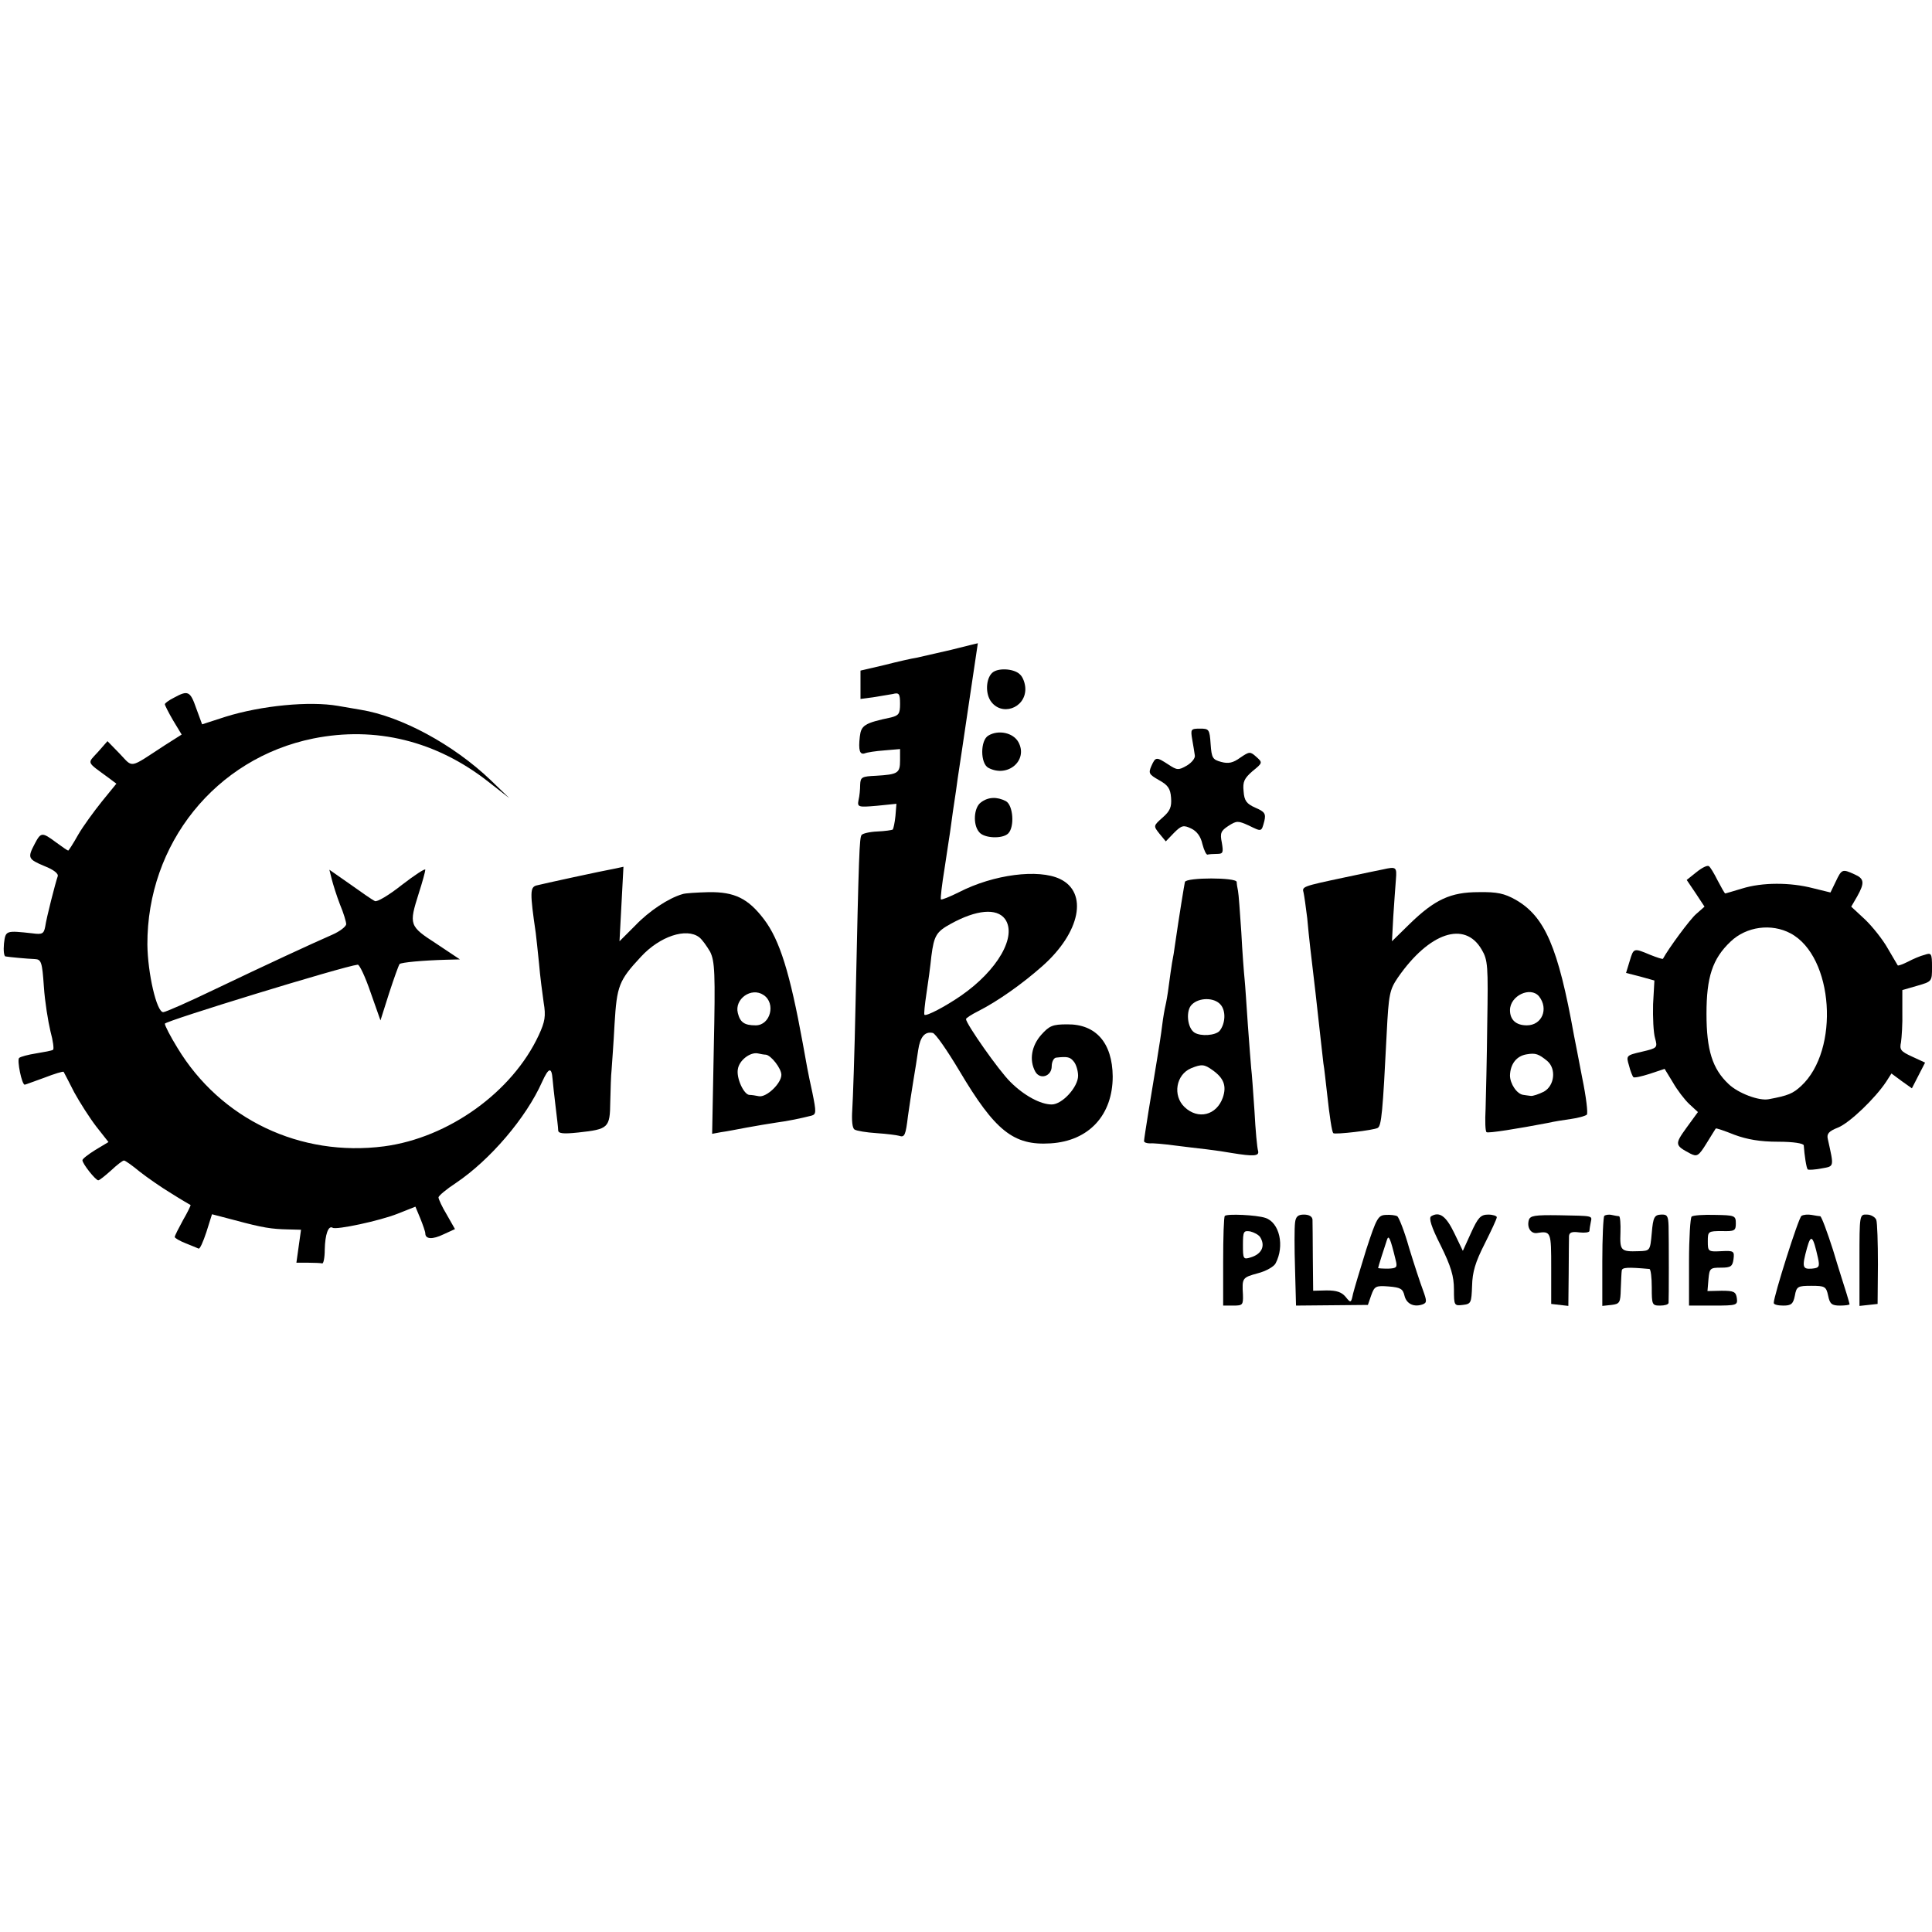 <?xml version="1.0" standalone="no"?>
<!DOCTYPE svg PUBLIC "-//W3C//DTD SVG 20010904//EN"
 "http://www.w3.org/TR/2001/REC-SVG-20010904/DTD/svg10.dtd">
<svg version="1.0" xmlns="http://www.w3.org/2000/svg"
 width="586pt" height="586pt" viewBox="0 0 586 586"
 preserveAspectRatio="xMidYMid meet">
<g transform="translate(0,586) scale(0.1,-0.1)"
fill="#000000" stroke="none">
<path d="M2885 3889 c-44 -10 -91 -21 -105 -24 -14 -2 -58 -12 -97 -22 l-73
-17 0 -43 0 -43 38 5 c20 3 47 8 60 10 19 5 22 1 22 -30 0 -30 -4 -35 -27 -41
-81 -17 -91 -24 -95 -58 -5 -42 0 -56 15 -51 7 3 33 7 60 9 l47 4 0 -34 c0
-39 -6 -43 -73 -47 -43 -2 -47 -4 -48 -27 0 -14 -2 -35 -5 -47 -4 -21 -1 -22
56 -17 l59 6 -3 -37 c-2 -20 -6 -38 -8 -41 -3 -2 -24 -5 -47 -6 -23 -1 -45 -6
-48 -11 -6 -11 -8 -46 -18 -512 -3 -148 -8 -293 -10 -322 -2 -31 0 -55 7 -59
6 -4 36 -9 67 -11 31 -2 61 -6 68 -8 17 -6 20 2 27 60 4 28 11 75 16 105 5 30
12 73 15 95 6 40 20 57 44 52 8 -1 44 -53 81 -115 108 -182 164 -227 276 -220
117 7 189 86 189 203 -1 102 -51 159 -138 158 -44 0 -54 -4 -79 -32 -29 -33
-37 -76 -18 -111 14 -26 50 -15 50 16 0 13 6 25 13 26 35 4 43 2 54 -12 7 -8
13 -28 13 -43 0 -34 -48 -87 -80 -87 -34 0 -84 27 -125 68 -35 34 -135 177
-135 191 0 3 17 14 37 24 59 30 133 82 195 137 115 102 139 223 53 264 -65 31
-201 14 -306 -40 -28 -14 -53 -24 -55 -22 -2 3 3 45 11 94 7 49 17 109 20 134
3 25 8 56 10 70 2 14 7 45 10 70 4 25 19 127 34 228 15 100 27 182 27 181 -1
0 -37 -9 -81 -20z m163 -816 c38 -52 -22 -156 -133 -233 -48 -33 -105 -63
-111 -58 -2 2 1 31 6 64 5 32 12 84 15 114 8 62 15 74 59 98 78 43 139 48 164
15z"/>
<path d="M3013 3822 c-21 -14 -26 -60 -9 -87 32 -49 106 -24 106 35 0 16 -7
36 -16 44 -16 17 -61 21 -81 8z"/>
<path d="M528 3744 c-16 -8 -28 -17 -28 -20 0 -3 11 -25 25 -49 l26 -43 -52
-33 c-109 -71 -94 -69 -136 -25 l-37 38 -29 -33 c-33 -36 -36 -28 32 -78 l24
-18 -44 -54 c-24 -30 -57 -75 -72 -101 -15 -27 -29 -48 -30 -48 -2 0 -18 11
-37 25 -43 32 -46 31 -65 -5 -22 -42 -20 -46 30 -67 28 -11 43 -23 40 -31 -7
-20 -34 -125 -38 -153 -4 -21 -9 -24 -38 -20 -82 9 -82 9 -87 -31 -2 -21 0
-39 5 -39 11 -2 64 -7 89 -8 19 -1 22 -9 27 -83 3 -46 13 -107 20 -136 8 -29
11 -54 8 -56 -4 -3 -27 -7 -51 -11 -25 -4 -48 -10 -52 -14 -7 -6 8 -81 17 -81
2 0 28 10 59 21 31 12 57 20 59 18 1 -2 16 -30 32 -62 17 -31 47 -78 67 -104
l37 -47 -40 -24 c-21 -13 -39 -27 -39 -31 0 -11 40 -61 48 -61 4 0 21 14 39
30 18 17 35 30 39 30 4 0 25 -15 48 -34 23 -18 66 -48 96 -66 30 -19 56 -34
58 -35 1 -1 -9 -22 -23 -46 -13 -24 -25 -47 -25 -51 0 -3 15 -12 33 -19 17 -7
35 -14 39 -16 4 -3 14 20 24 50 l17 54 69 -18 c85 -23 112 -27 162 -28 l39 -1
-7 -50 -7 -50 36 0 c19 0 38 -1 42 -2 4 -2 8 17 8 42 1 46 11 74 24 66 11 -7
143 21 198 43 l53 21 15 -36 c8 -20 15 -40 15 -45 0 -18 22 -19 55 -3 l35 16
-25 44 c-14 23 -25 47 -25 52 0 5 24 25 53 44 104 70 213 198 261 306 20 44
29 47 32 9 1 -12 5 -49 9 -82 4 -33 8 -66 8 -73 0 -10 14 -12 61 -7 92 10 96
14 97 93 1 37 2 81 4 97 1 17 6 79 9 139 7 116 13 132 80 204 57 62 138 89
177 59 9 -7 23 -27 33 -44 14 -29 16 -63 11 -292 l-5 -260 27 5 c16 2 51 9 78
14 28 5 68 12 89 15 38 5 75 13 107 21 15 4 15 11 3 70 -14 63 -18 88 -29 149
-39 214 -70 314 -118 377 -48 63 -89 83 -167 82 -36 -1 -72 -3 -80 -6 -42 -12
-101 -51 -143 -95 l-48 -48 6 113 6 113 -23 -5 c-44 -8 -223 -47 -242 -52 -18
-6 -19 -21 -1 -144 2 -14 6 -56 10 -93 3 -37 10 -90 14 -118 7 -41 4 -58 -15
-99 -80 -172 -273 -311 -469 -337 -254 -33 -496 82 -627 299 -21 34 -38 67
-38 73 0 8 541 174 585 179 5 1 23 -37 39 -84 l30 -85 26 82 c15 46 29 85 32
89 6 5 70 11 143 13 l40 1 -72 48 c-82 53 -83 57 -53 152 11 34 20 67 20 72 0
5 -32 -16 -71 -46 -39 -31 -76 -53 -82 -49 -7 3 -40 26 -75 51 l-63 44 7 -28
c4 -16 15 -51 25 -77 11 -26 19 -53 19 -60 0 -7 -19 -22 -42 -32 -64 -28 -196
-89 -357 -166 -79 -38 -149 -69 -156 -69 -20 0 -47 118 -48 205 -1 306 207
565 503 625 189 38 373 -7 531 -131 l64 -50 -57 55 c-113 108 -271 193 -393
213 -16 3 -48 8 -70 12 -86 15 -232 1 -341 -33 l-71 -23 -18 49 c-18 52 -25
55 -67 32z m1788 -902 c38 -25 21 -92 -24 -92 -34 0 -47 9 -54 37 -11 43 41
80 78 55z m7 -181 c16 -2 47 -42 47 -61 0 -26 -45 -69 -68 -65 -9 2 -23 4 -29
4 -17 1 -40 51 -35 78 4 27 37 52 60 48 9 -2 20 -4 25 -4z"/>
<path d="M3616 3618 c3 -18 7 -40 8 -49 2 -8 -9 -22 -24 -31 -26 -15 -30 -14
-56 3 -37 24 -39 24 -52 -5 -9 -21 -7 -25 23 -42 27 -15 35 -25 37 -54 2 -28
-3 -40 -26 -60 -28 -25 -28 -25 -9 -49 l19 -23 25 26 c23 23 29 24 52 13 17
-8 29 -24 34 -47 5 -19 12 -34 16 -32 4 1 17 2 28 2 19 0 20 4 15 34 -6 29 -3
36 20 51 25 16 29 16 62 1 39 -19 38 -20 47 14 5 22 1 28 -27 40 -27 12 -34
21 -36 50 -3 29 2 39 27 61 31 25 31 26 12 43 -19 17 -21 17 -49 -2 -22 -16
-36 -19 -58 -13 -26 7 -29 12 -32 54 -3 45 -5 47 -32 47 -28 0 -29 -2 -24 -32z"/>
<path d="M2998 3629 c-25 -14 -25 -85 0 -98 59 -31 121 23 91 78 -16 29 -61
38 -91 20z"/>
<path d="M2975 3426 c-21 -15 -25 -67 -5 -90 15 -19 71 -21 88 -4 20 20 15 86
-7 98 -27 14 -54 13 -76 -4z"/>
<path d="M5146 3215 l-30 -24 27 -40 27 -41 -25 -22 c-19 -16 -85 -106 -101
-136 -1 -2 -19 4 -39 12 -50 21 -50 21 -62 -19 l-11 -36 43 -11 43 -12 -4 -72
c-1 -40 1 -86 6 -103 8 -29 7 -30 -40 -41 -48 -11 -48 -12 -39 -42 4 -17 11
-33 13 -35 3 -3 25 2 50 10 l45 15 25 -41 c13 -23 36 -53 50 -66 l26 -24 -35
-48 c-36 -50 -35 -53 12 -78 20 -10 25 -8 49 31 15 24 27 44 28 45 1 2 27 -7
57 -19 38 -14 77 -21 132 -21 47 0 77 -5 78 -11 2 -30 8 -69 12 -73 3 -2 21
-1 42 3 39 7 38 3 19 89 -4 16 3 24 31 35 35 14 113 89 146 139 l16 25 31 -23
31 -22 20 39 20 39 -39 18 c-35 16 -39 21 -34 44 2 14 5 56 4 92 l0 66 45 13
c45 13 45 13 45 57 0 41 -2 44 -22 37 -13 -3 -36 -13 -51 -21 -16 -8 -30 -13
-31 -11 -1 2 -15 25 -30 51 -15 27 -47 67 -69 88 l-42 39 18 31 c23 41 22 54
-8 67 -37 17 -39 16 -57 -22 l-16 -33 -53 13 c-69 18 -154 18 -215 -1 -27 -8
-50 -15 -51 -15 -2 0 -12 18 -23 39 -11 22 -23 42 -27 44 -5 3 -21 -5 -37 -18z
m285 -186 c131 -70 150 -354 32 -463 -25 -23 -39 -29 -98 -40 -29 -6 -93 18
-122 46 -49 46 -67 103 -67 213 0 111 18 167 73 219 48 46 124 56 182 25z"/>
<path d="M4195 3223 c-11 -2 -63 -13 -115 -24 -132 -28 -131 -28 -126 -47 2
-9 7 -44 11 -77 6 -66 10 -98 25 -225 5 -47 12 -107 15 -135 3 -27 7 -63 9
-80 3 -16 7 -57 11 -90 8 -74 15 -118 19 -122 5 -5 124 9 135 16 11 7 15 45
27 286 6 120 9 133 34 170 95 137 203 173 254 85 19 -32 20 -49 17 -225 -1
-104 -4 -220 -5 -258 -2 -37 -1 -69 3 -71 5 -4 97 11 186 28 17 4 48 9 70 12
22 3 43 9 48 13 4 4 -2 54 -14 112 -11 57 -22 115 -25 129 -48 267 -88 360
-177 411 -34 19 -56 24 -112 23 -85 0 -133 -22 -210 -97 l-53 -52 4 75 c3 41
6 92 8 113 3 37 1 39 -39 30z m473 -385 c30 -38 9 -88 -37 -88 -33 0 -51 17
-51 46 0 44 62 73 88 42z m25 -196 c28 -24 22 -75 -10 -93 -16 -8 -34 -14 -40
-13 -7 1 -17 2 -22 3 -20 2 -41 34 -41 59 1 35 20 59 50 64 28 5 37 1 63 -20z"/>
<path d="M3594 3185 c-2 -9 -17 -100 -30 -190 -2 -16 -6 -41 -9 -55 -2 -14 -7
-45 -10 -70 -3 -25 -8 -52 -10 -60 -2 -8 -7 -35 -10 -60 -3 -25 -10 -70 -15
-100 -17 -101 -40 -243 -40 -251 0 -4 8 -7 18 -7 9 1 42 -2 72 -6 30 -4 75 -9
100 -12 25 -3 59 -8 75 -11 67 -11 85 -10 81 6 -3 9 -8 63 -11 121 -4 58 -8
116 -10 130 -1 14 -6 72 -10 130 -4 58 -8 121 -10 140 -2 19 -7 84 -10 143 -4
59 -8 116 -10 125 -2 9 -4 22 -4 27 -1 14 -152 14 -157 0z m108 -372 c17 -19
15 -58 -3 -80 -13 -14 -57 -17 -76 -5 -22 14 -27 67 -8 85 22 22 68 22 87 0z
m-24 -199 c34 -24 43 -48 31 -83 -19 -54 -75 -68 -116 -29 -37 35 -26 99 20
118 32 13 40 12 65 -6z"/>
<path d="M3715 2172 c-3 -3 -5 -65 -5 -139 l0 -133 31 0 c28 0 30 2 29 33 -3
51 -2 52 45 65 24 6 49 20 54 30 28 53 12 124 -31 138 -27 9 -116 13 -123 6z
m107 -64 c17 -27 5 -52 -29 -62 -22 -7 -23 -4 -23 38 0 41 2 44 22 41 12 -3
25 -10 30 -17z"/>
<path d="M3928 2151 c-2 -15 -2 -77 0 -139 l3 -112 109 1 109 1 10 29 c10 28
14 30 53 27 36 -3 43 -7 48 -28 6 -25 29 -36 56 -26 12 5 12 10 0 43 -8 21
-27 79 -42 128 -14 50 -31 93 -36 96 -5 3 -21 5 -35 4 -23 -1 -28 -10 -59
-105 -18 -58 -36 -118 -40 -134 -6 -29 -7 -29 -23 -9 -12 14 -27 19 -57 19
l-41 -1 -1 100 c0 55 -1 107 -1 116 -1 9 -10 15 -26 15 -18 0 -25 -6 -27 -25z
m305 -112 c6 -23 4 -26 -23 -27 -17 0 -30 1 -30 2 0 3 19 62 27 86 5 15 10 5
26 -61z"/>
<path d="M4341 2171 c-8 -5 0 -32 29 -89 31 -63 40 -93 40 -133 0 -49 1 -50
27 -47 25 3 26 6 28 58 1 42 10 72 38 127 20 40 37 76 37 81 0 4 -12 8 -26 8
-23 0 -31 -9 -52 -55 l-25 -55 -26 54 c-25 52 -45 66 -70 51z"/>
<path d="M4637 2159 c-6 -22 6 -41 24 -39 44 7 44 4 44 -107 l0 -108 26 -3 26
-3 1 98 c0 54 1 105 1 114 1 11 9 14 31 11 17 -2 30 0 31 4 0 5 2 17 4 27 4
20 10 19 -97 21 -73 1 -87 -1 -91 -15z"/>
<path d="M4866 2172 c-3 -3 -6 -66 -6 -139 l0 -134 28 3 c25 3 27 7 28 48 1
25 2 50 3 56 1 10 17 11 84 5 4 -1 7 -26 7 -56 0 -52 1 -55 25 -55 14 0 25 3
26 8 1 12 1 195 0 233 -1 31 -4 36 -23 35 -20 -1 -24 -8 -28 -56 -5 -54 -5
-54 -40 -55 -54 -2 -57 2 -55 56 1 27 -1 49 -4 50 -3 0 -14 2 -23 4 -9 2 -19
0 -22 -3z"/>
<path d="M5131 2170 c-4 -3 -8 -65 -8 -137 l0 -133 74 0 c71 0 74 1 71 23 -3
19 -9 22 -46 22 l-43 -1 3 36 c3 33 5 35 38 35 30 0 35 4 38 26 3 24 1 26 -37
24 -40 -2 -41 -1 -41 30 0 30 1 31 43 31 38 -1 42 1 42 23 0 24 -3 25 -63 26
-34 1 -66 -1 -71 -5z"/>
<path d="M5464 2172 c-9 -6 -84 -243 -84 -264 0 -5 13 -8 29 -8 24 0 30 5 35
30 5 28 9 30 50 30 41 0 45 -2 51 -30 5 -25 11 -30 36 -30 16 0 29 2 29 4 0 1
-4 16 -9 32 -5 16 -24 75 -41 132 -18 56 -35 102 -39 103 -3 0 -15 2 -26 4
-11 2 -25 1 -31 -3z m50 -127 c6 -27 4 -31 -19 -33 -28 -2 -30 5 -14 63 12 43
18 37 33 -30z"/>
<path d="M5640 2038 l0 -139 28 3 27 3 1 120 c0 66 -2 127 -5 135 -3 8 -16 16
-28 16 -23 1 -23 0 -23 -138z"/>
</g>
</svg>
